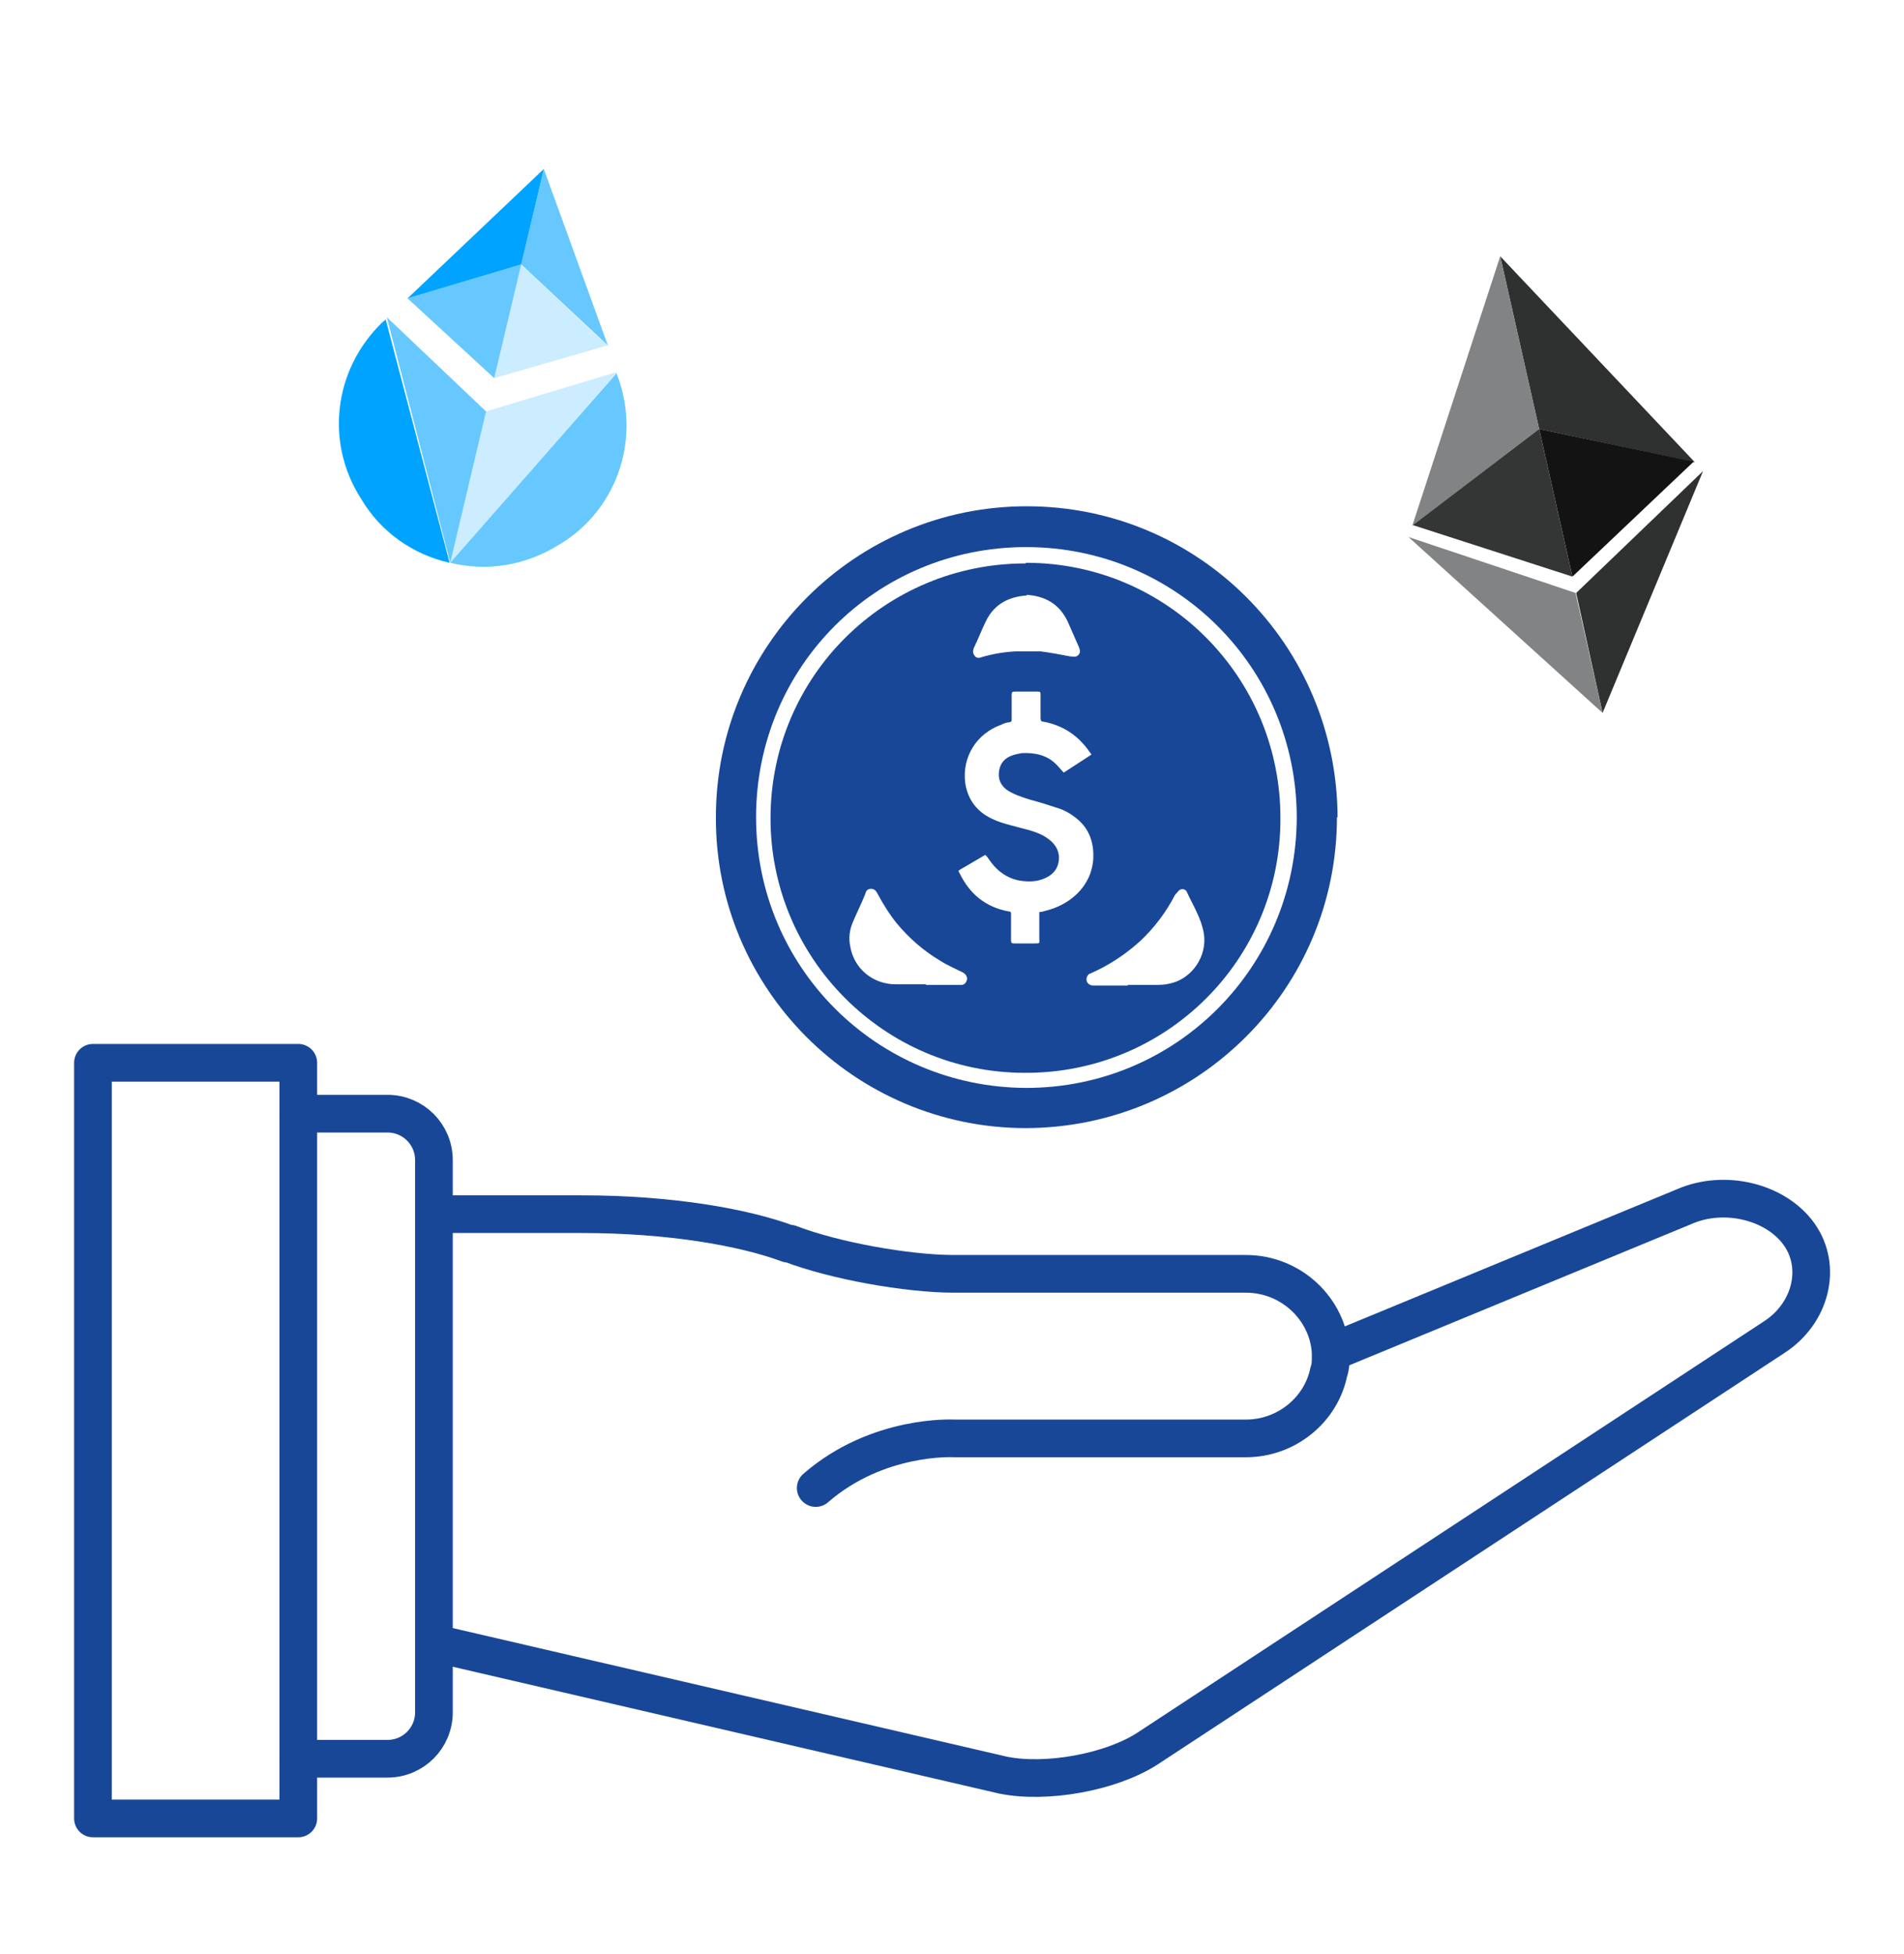 <?xml version="1.0" encoding="UTF-8"?>
<svg id="Hand" xmlns="http://www.w3.org/2000/svg" viewBox="0 0 30.32 31.11">
  <defs>
    <style>
      .cls-1 {
        opacity: .6;
      }

      .cls-1, .cls-2 {
        isolation: isolate;
      }

      .cls-1, .cls-2, .cls-3, .cls-4, .cls-5, .cls-6, .cls-7, .cls-8 {
        stroke-width: 0px;
      }

      .cls-1, .cls-2, .cls-8 {
        fill: #00a3ff;
      }

      .cls-9 {
        fill: none;
        stroke: #194798;
        stroke-linecap: round;
        stroke-linejoin: round;
        stroke-width: .6px;
      }

      .cls-2 {
        opacity: .2;
      }

      .cls-3 {
        fill: #343535;
      }

      .cls-4 {
        fill: #828384;
      }

      .cls-5 {
        fill: #2f3030;
      }

      .cls-6 {
        fill: #194798;
      }

      .cls-7 {
        fill: #131313;
      }
    </style>
  </defs>
  <g>
    <path class="cls-6" d="M21.29,13.01c0,2.73-2.21,4.94-4.95,4.95-2.73,0-4.95-2.22-4.94-4.95,0-2.73,2.22-4.95,4.95-4.95,2.74,0,4.94,2.21,4.95,4.95ZM20.65,13.02c0-2.39-1.92-4.31-4.31-4.31-2.39,0-4.3,1.91-4.3,4.3,0,2.39,1.92,4.3,4.3,4.31,2.39,0,4.3-1.92,4.31-4.3Z"/>
    <path class="cls-6" d="M16.34,8.96c2.25,0,4.06,1.83,4.05,4.08,0,2.24-1.82,4.05-4.07,4.04-2.25,0-4.06-1.84-4.05-4.07.01-2.25,1.83-4.04,4.06-4.04ZM17.38,12.01s-.02-.03-.03-.04c-.18-.26-.42-.42-.73-.48-.04,0-.05-.02-.05-.06,0-.12,0-.25,0-.37,0-.04,0-.05-.05-.05-.12,0-.24,0-.36,0-.04,0-.05.01-.05.05,0,.13,0,.26,0,.39,0,.03,0,.04-.04.05-.04,0-.09.02-.13.04-.39.14-.62.51-.57.92.04.28.2.48.46.59.13.06.28.09.42.13.16.04.32.08.45.18.12.09.18.21.16.35-.02.14-.11.23-.24.28-.12.05-.25.05-.38.03-.22-.04-.38-.17-.5-.35-.01-.02-.03-.04-.05-.06-.14.08-.27.16-.41.24-.03.02-.01.03,0,.05.16.33.41.54.78.61.04,0,.04.02.04.05,0,.14,0,.27,0,.41,0,.04.01.05.05.05.11,0,.21,0,.32,0,.1,0,.08,0,.08-.08,0-.14,0-.28,0-.42.03,0,.07-.01.1-.02.37-.09.73-.37.76-.83.01-.23-.05-.44-.22-.6-.1-.09-.21-.16-.33-.2-.15-.05-.31-.1-.46-.14-.13-.04-.25-.08-.36-.15-.11-.08-.15-.18-.13-.31.02-.12.09-.2.2-.24.05-.02.11-.03.16-.04.21-.01.41.03.56.19.04.04.07.08.11.12.14-.09.29-.19.43-.28ZM14.74,15.68c.16,0,.32,0,.48,0,.03,0,.06,0,.09,0,.05,0,.08-.04.09-.09,0-.05-.02-.08-.07-.11-.12-.06-.24-.11-.35-.18-.27-.16-.5-.36-.7-.6-.12-.15-.22-.31-.31-.48-.02-.04-.05-.07-.1-.07-.05,0-.08.03-.09.08-.06.15-.13.29-.19.43-.06.13-.08.27-.05.41.06.35.36.6.72.6.16,0,.33,0,.49,0ZM17.96,15.68c.14,0,.28,0,.42,0,.08,0,.16,0,.24-.02.36-.07.61-.44.55-.8-.04-.24-.17-.44-.27-.66-.02-.05-.09-.06-.13-.02-.02.02-.04.05-.06.07-.14.27-.32.51-.54.72-.24.22-.51.4-.81.53-.02,0-.04.03-.05.05-.03.07.02.14.1.14.18,0,.37,0,.55,0ZM16.35,9.48c-.29.02-.52.14-.65.41-.07.14-.12.28-.19.42-.02.05-.02.09.01.13.03.04.07.04.12.02.17-.05.35-.08.53-.09.13,0,.27,0,.4,0,.16.02.31.05.47.08.05,0,.09.02.13-.02.04-.04.03-.08.01-.13-.06-.14-.12-.27-.18-.41-.13-.27-.35-.4-.65-.42Z"/>
  </g>
  <g id="_116-Ethereum" data-name="116-Ethereum">
    <g>
      <polygon class="cls-5" points="25.1 9.44 25.52 11.35 27.12 7.5 25.1 9.44"/>
      <polygon class="cls-5" points="26.99 7.36 23.89 4.08 24.51 6.83 26.99 7.36"/>
      <polygon class="cls-7" points="24.51 6.83 25.04 9.18 26.97 7.35 24.51 6.83"/>
      <polygon class="cls-4" points="22.49 8.37 23.89 4.08 24.51 6.83 22.49 8.37"/>
      <polygon class="cls-3" points="24.51 6.83 25.04 9.18 22.5 8.36 24.51 6.83"/>
      <polygon class="cls-4" points="25.09 9.44 25.52 11.35 22.43 8.55 25.09 9.44"/>
    </g>
  </g>
  <g>
    <g>
      <path class="cls-9" d="M21.2,21.53l5.62-2.32c.64-.28,1.46-.08,1.83.44.37.52.19,1.26-.4,1.64l-9.98,6.55c-.59.38-1.62.56-2.3.42l-9.05-2.1"/>
      <path class="cls-9" d="M6.91,19.33h2.35c1.42,0,2.59.21,3.29.47h.03c.7.27,1.87.48,2.61.48h4.65c.72,0,1.31.56,1.35,1.25,0,.02,0,.04,0,.06,0,.09,0,.17-.03.25-.12.6-.67,1.06-1.32,1.06h-4.65s-1.21-.07-2.2.79"/>
    </g>
    <path class="cls-9" d="M4.75,28h1.42c.41,0,.74-.33.74-.74v-8.79c0-.41-.33-.74-.74-.74h-1.42"/>
    <rect class="cls-9" x="1.48" y="16.92" width="3.27" height="12.03"/>
  </g>
  <path class="cls-8" d="M6.15,5.08l-.07.06c-.76.74-.91,1.9-.33,2.8.31.53.83.89,1.41,1.02l-1.02-3.88Z"/>
  <path class="cls-1" d="M7.74,6.55l-1.58-1.5,1.01,3.91.57-2.41Z"/>
  <path class="cls-1" d="M9.82,5.95l.03.08c.35,1-.04,2.11-.96,2.65-.54.33-1.14.42-1.72.28l2.65-3.02Z"/>
  <path class="cls-2" d="M7.74,6.55l2.09-.63-2.66,3.04.57-2.41Z"/>
  <path class="cls-2" d="M8.3,4.21l-.43,1.81,1.8-.52-1.38-1.29Z"/>
  <path class="cls-1" d="M8.3,4.21l-1.81.54,1.38,1.27.43-1.81Z"/>
  <path class="cls-8" d="M8.66,2.69l-2.17,2.06,1.81-.54.36-1.52Z"/>
  <path class="cls-1" d="M8.3,4.21l1.38,1.29-1.02-2.81-.36,1.52Z"/>
</svg>